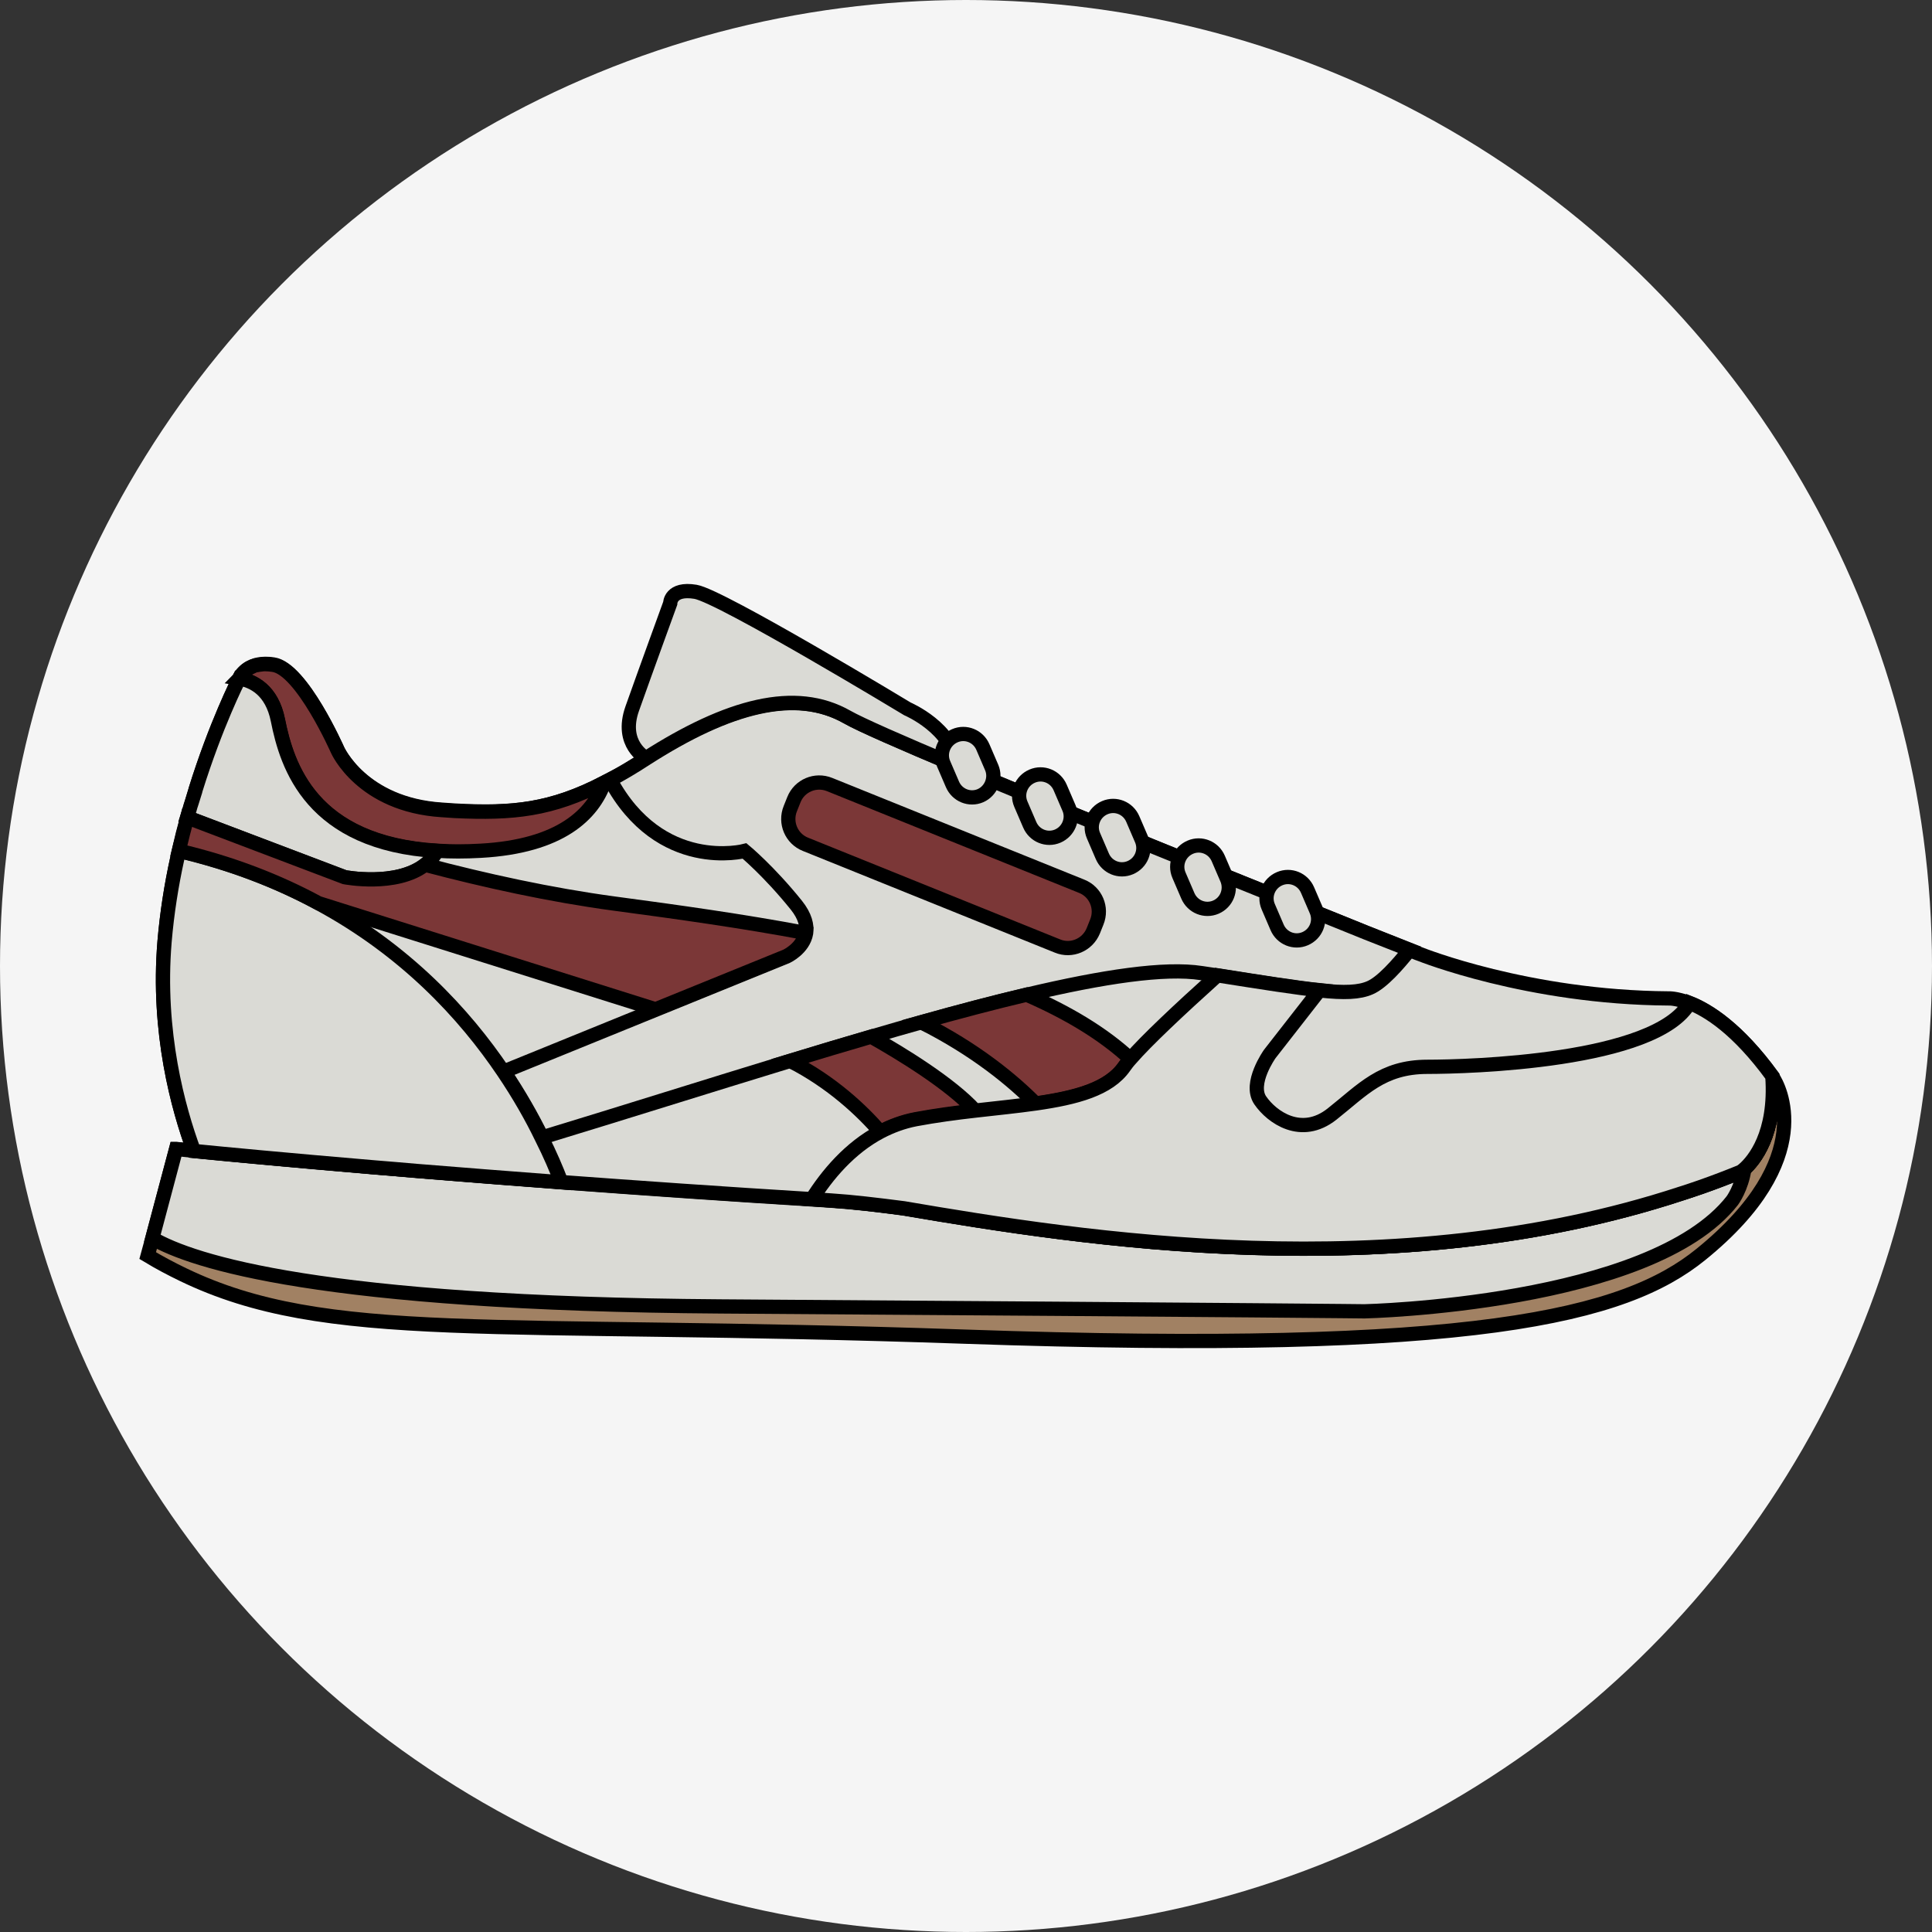 <?xml version="1.0" encoding="utf-8"?>
<!-- Generator: Adobe Illustrator 25.3.1, SVG Export Plug-In . SVG Version: 6.00 Build 0)  -->
<svg version="1.1" id="Capa_1" xmlns="http://www.w3.org/2000/svg" xmlns:xlink="http://www.w3.org/1999/xlink" x="0px" y="0px"
	 viewBox="0 0 87 87" style="enable-background:new 0 0 87 87;" xml:space="preserve">
<rect x="0" y="0" width="87" height="87" fill="#333333" stroke="none"/>
<style type="text/css">
	.st0{fill:#F5F5F5;}
	.st1{fill:#A18163;stroke:#000000;stroke-width:0.642;stroke-miterlimit:10;}
	.st2{fill:#DADAD5;stroke:#000000;stroke-width:0.642;stroke-miterlimit:10;}
	.st3{fill:none;stroke:#6389A4;stroke-width:0.107;stroke-miterlimit:10;}
	.st4{fill:#7B3737;stroke:#000000;stroke-width:0.642;stroke-miterlimit:10;}
</style>
<g id="Favoritos">
</g>
<circle class="st0" cx="43.5" cy="43.5" r="43.17"/>
<circle class="st0" cx="43.5" cy="43.5" r="43.5"/>
<g>
	<path class="st1" d="M76.59,56.49c-3.43,2.78-10.16,4.5-33.17,3.7c-21.25-0.74-28.7,0.33-35.17-2.79c-0.54-0.26-1.07-0.54-1.6-0.86
		l0.21-0.77l1.07-4.02c0,0,0,0,0.01,0c0.05,0.01,0.32,0.03,0.79,0.08c2.96,0.29,13.96,1.34,28.71,2.24
		c0.92,0.06,2.02,0.18,3.26,0.35c8.06,1.37,22.05,3.58,34.99-0.66c0.3-0.1,0.6-0.2,0.9-0.3c0.6-0.21,1.2-0.44,1.79-0.68
		c0,0,0.06-0.04,0.17-0.13c0.41-0.37,1.45-1.58,1.26-4.17c0.01,0.01,0.01,0.02,0.02,0.03C80.07,48.86,81.95,52.15,76.59,56.49z"/>
	<path class="st2" d="M78.55,52.64c-0.13,0.87-0.54,1.42-0.54,1.42c-3.66,4.7-16.56,4.99-16.56,4.99S57.51,59,32.46,58.83
		c-18-0.12-23.78-2.01-25.6-3.07l1.07-4.02c0,0,0,0,0.01,0C8.31,51.78,20.15,53,37,54.04c0.15,0.01,0.3,0.02,0.44,0.03
		c0.92,0.06,2.02,0.18,3.26,0.35c8.06,1.37,22.05,3.58,34.99-0.66c0.3-0.1,0.6-0.2,0.9-0.3c0.6-0.21,1.2-0.44,1.79-0.68
		C78.39,52.78,78.45,52.73,78.55,52.64z"/>
	<path class="st2" d="M78.55,52.64c-0.1,0.09-0.17,0.13-0.17,0.13c-0.59,0.24-1.19,0.47-1.79,0.68c-0.3,0.11-0.6,0.21-0.9,0.3
		C62.75,58,48.77,55.79,40.7,54.41c-1.24-0.16-2.33-0.29-3.26-0.35c-0.3-0.02-0.59-0.04-0.89-0.06h0
		c-4.09-0.25-7.89-0.52-11.28-0.77C16.8,52.6,10.8,52.03,8.73,51.83c-0.7-1.9-1.66-5.34-1.32-9.43c0.11-1.29,0.31-2.55,0.57-3.73
		c0.03-0.12,0.05-0.23,0.08-0.35c0.12-0.52,0.25-1.02,0.38-1.5c0.12-0.42,0.24-0.83,0.36-1.23c0.92-2.96,1.94-4.96,1.94-4.96
		s0.01-0.03,0.03-0.07c0.1-0.21,0.48-0.8,1.54-0.64c1.28,0.19,2.89,3.84,2.89,3.84s1.09,2.47,4.7,2.7c0.2,0.01,0.4,0.03,0.59,0.04
		c2.6,0.14,4.33-0.02,6.72-1.26c0.08-0.04,0.16-0.09,0.25-0.13c0.51-0.27,1.05-0.59,1.63-0.97c3.7-2.37,6.74-3.18,9.06-1.85
		c1.6,0.91,13.18,5.61,20.27,8.46c1.16,0.47,2.2,0.88,3.05,1.23c0.88,0.35,1.57,0.63,2,0.8c0.31,0.13,0.49,0.19,0.49,0.19
		s4.85,1.95,11.18,1.99c0,0,0.34-0.02,0.94,0.21c0.84,0.33,2.17,1.16,3.73,3.3C80,51.06,78.97,52.27,78.55,52.64z"/>
	<path class="st3" d="M76.59,53.45c-0.3,0.11-0.6,0.21-0.9,0.3C76,53.66,76.3,53.56,76.59,53.45z"/>
	<path class="st2" d="M63.48,42.77c-0.54,0.68-1.25,1.48-1.79,1.71c-0.48,0.21-1.15,0.24-2.26,0.12c-1.06-0.11-2.51-0.34-4.6-0.67
		c-0.23-0.04-0.47-0.07-0.72-0.11c-1.66-0.26-4.44,0.16-7.86,0.97c-1.48,0.35-3.07,0.77-4.75,1.24c-0.74,0.21-1.49,0.42-2.26,0.65
		c-1.19,0.35-2.41,0.71-3.65,1.09c-3.67,1.12-7.5,2.33-11.18,3.45c-0.44-0.9-1.01-1.91-1.72-2.97l6.86-2.79l5.88-2.39
		c0,0,0.75-0.35,0.87-1.05c0.05-0.34-0.04-0.76-0.44-1.26c-1.23-1.53-2.33-2.44-2.33-2.44s-3.8,1-6.05-3.2
		c0.51-0.27,1.05-0.59,1.63-0.97c3.7-2.37,6.74-3.18,9.06-1.85c0.57,0.33,2.44,1.14,4.92,2.19c4.42,1.86,10.81,4.44,15.36,6.27
		c1.16,0.47,2.2,0.88,3.05,1.23C62.36,42.33,63.05,42.6,63.48,42.77z"/>
	<path class="st2" d="M43.07,34.48c-2.48-1.04-4.34-1.86-4.92-2.19c-2.33-1.33-5.36-0.52-9.06,1.85c0,0-1.19-0.62-0.62-2.23
		c0.57-1.61,1.71-4.74,1.71-4.74s0-0.71,1.14-0.52c1.14,0.19,9.54,5.27,9.54,5.27S42.93,32.8,43.07,34.48z"/>
	<path class="st2" d="M58.77,42.27L58.77,42.27c-0.49,0.21-1.05-0.02-1.26-0.51l-0.4-0.93c-0.21-0.49,0.02-1.05,0.51-1.26v0
		c0.49-0.21,1.05,0.02,1.26,0.51l0.4,0.93C59.49,41.5,59.26,42.06,58.77,42.27z"/>
	<path class="st2" d="M54.75,40.85L54.75,40.85c-0.49,0.21-1.05-0.02-1.26-0.51l-0.4-0.93c-0.21-0.49,0.02-1.05,0.51-1.26h0
		c0.49-0.21,1.05,0.02,1.26,0.51l0.4,0.93C55.46,40.08,55.24,40.64,54.75,40.85z"/>
	<path class="st2" d="M50.9,39.07L50.9,39.07c-0.49,0.21-1.05-0.02-1.26-0.51l-0.4-0.93c-0.21-0.49,0.02-1.05,0.51-1.26l0,0
		c0.49-0.21,1.05,0.02,1.26,0.51l0.4,0.93C51.62,38.3,51.39,38.86,50.9,39.07z"/>
	<path class="st2" d="M47.63,37.65L47.63,37.65c-0.49,0.21-1.05-0.02-1.26-0.51l-0.4-0.93c-0.21-0.49,0.02-1.05,0.51-1.26l0,0
		c0.49-0.21,1.05,0.02,1.26,0.51l0.4,0.93C48.35,36.87,48.12,37.44,47.63,37.65z"/>
	<path class="st2" d="M44.15,35.83L44.15,35.83c-0.49,0.21-1.05-0.02-1.26-0.51l-0.4-0.93c-0.21-0.49,0.02-1.05,0.51-1.26h0
		c0.49-0.21,1.05,0.02,1.26,0.51l0.4,0.93C44.86,35.05,44.63,35.62,44.15,35.83z"/>
	<path class="st4" d="M27.21,35.24c-0.52,1.42-1.95,2.87-5.56,3.07c-0.71,0.04-1.36,0.04-1.96,0c-5.67-0.34-6.76-3.83-7.17-5.88
		c-0.27-1.35-1.11-1.76-1.74-1.87c0.01-0.01,0.01-0.03,0.02-0.04c0-0.01,0.01-0.02,0.01-0.03c0.01-0.02,0.02-0.04,0.04-0.06
		c0.01-0.01,0.01-0.02,0.02-0.03c0.01-0.01,0.02-0.02,0.02-0.03c0.02-0.02,0.04-0.05,0.06-0.07c0.01-0.01,0.02-0.02,0.03-0.03
		c0.06-0.06,0.13-0.12,0.21-0.17c0.01-0.01,0.03-0.02,0.04-0.02c0.06-0.03,0.12-0.06,0.19-0.09c0.02-0.01,0.04-0.01,0.06-0.02
		c0.02-0.01,0.03-0.01,0.05-0.01c0.01,0,0.03-0.01,0.05-0.01c0.02,0,0.03-0.01,0.05-0.01c0.03-0.01,0.06-0.01,0.09-0.01
		c0.02,0,0.04-0.01,0.07-0.01c0.03,0,0.06-0.01,0.09-0.01c0.03,0,0.06,0,0.09,0c0.1,0,0.22,0.01,0.34,0.03
		c1.28,0.19,2.89,3.84,2.89,3.84s1.09,2.47,4.7,2.7c0.2,0.01,0.4,0.03,0.59,0.04C23.08,36.64,24.81,36.48,27.21,35.24z"/>
	<path class="st2" d="M19.68,38.32c-0.14,0.25-0.33,0.46-0.54,0.62c-1.29,1.01-3.62,0.56-3.62,0.56l-7.09-2.69
		c0.02-0.06,0.03-0.11,0.05-0.17c0.01-0.06,0.03-0.11,0.05-0.17c0.03-0.11,0.06-0.22,0.1-0.33c0.05-0.16,0.1-0.32,0.15-0.48
		c0.01-0.03,0.02-0.05,0.02-0.08c0.92-2.96,1.94-4.96,1.94-4.96s0.01-0.03,0.03-0.07c0.64,0.11,1.47,0.53,1.74,1.87
		C12.92,34.49,14.01,37.98,19.68,38.32z"/>
	<path class="st2" d="M25.28,53.24c-2.37-0.18-4.55-0.35-6.51-0.51c-0.66-0.06-1.29-0.11-1.9-0.16c-4.01-0.34-6.84-0.61-8.14-0.74
		c-0.7-1.9-1.66-5.34-1.32-9.43c0.11-1.29,0.31-2.55,0.57-3.73c0.03-0.12,0.05-0.23,0.08-0.35c2.39,0.56,4.48,1.38,6.29,2.36
		c3.91,2.11,6.56,4.97,8.32,7.58c0.71,1.05,1.28,2.06,1.72,2.97C24.77,51.98,25.06,52.67,25.28,53.24z"/>
	<path class="st4" d="M35.4,43.06l-5.88,2.39l-15.18-4.78c-1.81-0.98-3.9-1.8-6.29-2.36c0.12-0.52,0.25-1.02,0.38-1.5l7.09,2.69
		c0,0,2.32,0.45,3.62-0.56c2.69,0.71,5.63,1.36,8.53,1.75c2.85,0.38,5.78,0.79,8.6,1.32C36.16,42.71,35.4,43.06,35.4,43.06z"/>
	<path class="st4" d="M43.93,50.03c-0.88,0.1-1.79,0.22-2.7,0.39c-0.57,0.11-1.1,0.3-1.58,0.56c-0.84-0.97-2.19-2.25-4.07-3.21
		c1.24-0.38,2.46-0.74,3.65-1.09C40.56,47.43,42.8,48.79,43.93,50.03z"/>
	<path class="st4" d="M50.91,47.69c-0.12,0.13-0.21,0.25-0.28,0.35c-0.7,1.01-2.17,1.4-3.99,1.66c-1.02-1.03-2.69-2.43-5.16-3.67
		c1.68-0.47,3.27-0.89,4.75-1.24C48.07,45.59,49.67,46.54,50.91,47.69z"/>
	<path class="st4" d="M47.62,42.6l-11.35-4.58c-0.63-0.25-0.94-0.97-0.68-1.61l0.16-0.4c0.25-0.63,0.97-0.94,1.61-0.68l11.35,4.58
		c0.63,0.25,0.94,0.97,0.68,1.61l-0.16,0.4C48.97,42.55,48.25,42.86,47.62,42.6z"/>
	<path class="st2" d="M78.55,52.64c-0.1,0.09-0.17,0.13-0.17,0.13c-0.59,0.24-1.19,0.47-1.79,0.68c-0.3,0.1-0.6,0.21-0.9,0.3
		C62.75,58,48.77,55.79,40.7,54.41c-1.24-0.16-2.33-0.29-3.26-0.35c-0.15-0.01-0.3-0.02-0.44-0.03c-0.15-0.01-0.29-0.02-0.44-0.03
		c0.68-1.08,1.7-2.31,3.09-3.04c0.48-0.25,1.01-0.45,1.58-0.56c0.91-0.17,1.82-0.29,2.7-0.39c0.96-0.11,1.87-0.2,2.71-0.32
		c1.82-0.26,3.29-0.65,3.99-1.66c0.07-0.1,0.16-0.22,0.28-0.35c0.7-0.81,2.2-2.22,3.91-3.76c2.09,0.33,3.55,0.56,4.6,0.67
		l-2.24,2.87c0,0-0.95,1.33-0.43,2.09c0.52,0.76,1.85,1.71,3.23,0.62c1.38-1.09,2.25-2.13,4.3-2.13c1.8,0,10.3-0.22,11.8-2.88
		c0.84,0.33,2.17,1.16,3.73,3.3C80,51.06,78.97,52.27,78.55,52.64z"/>
</g>
</svg>
